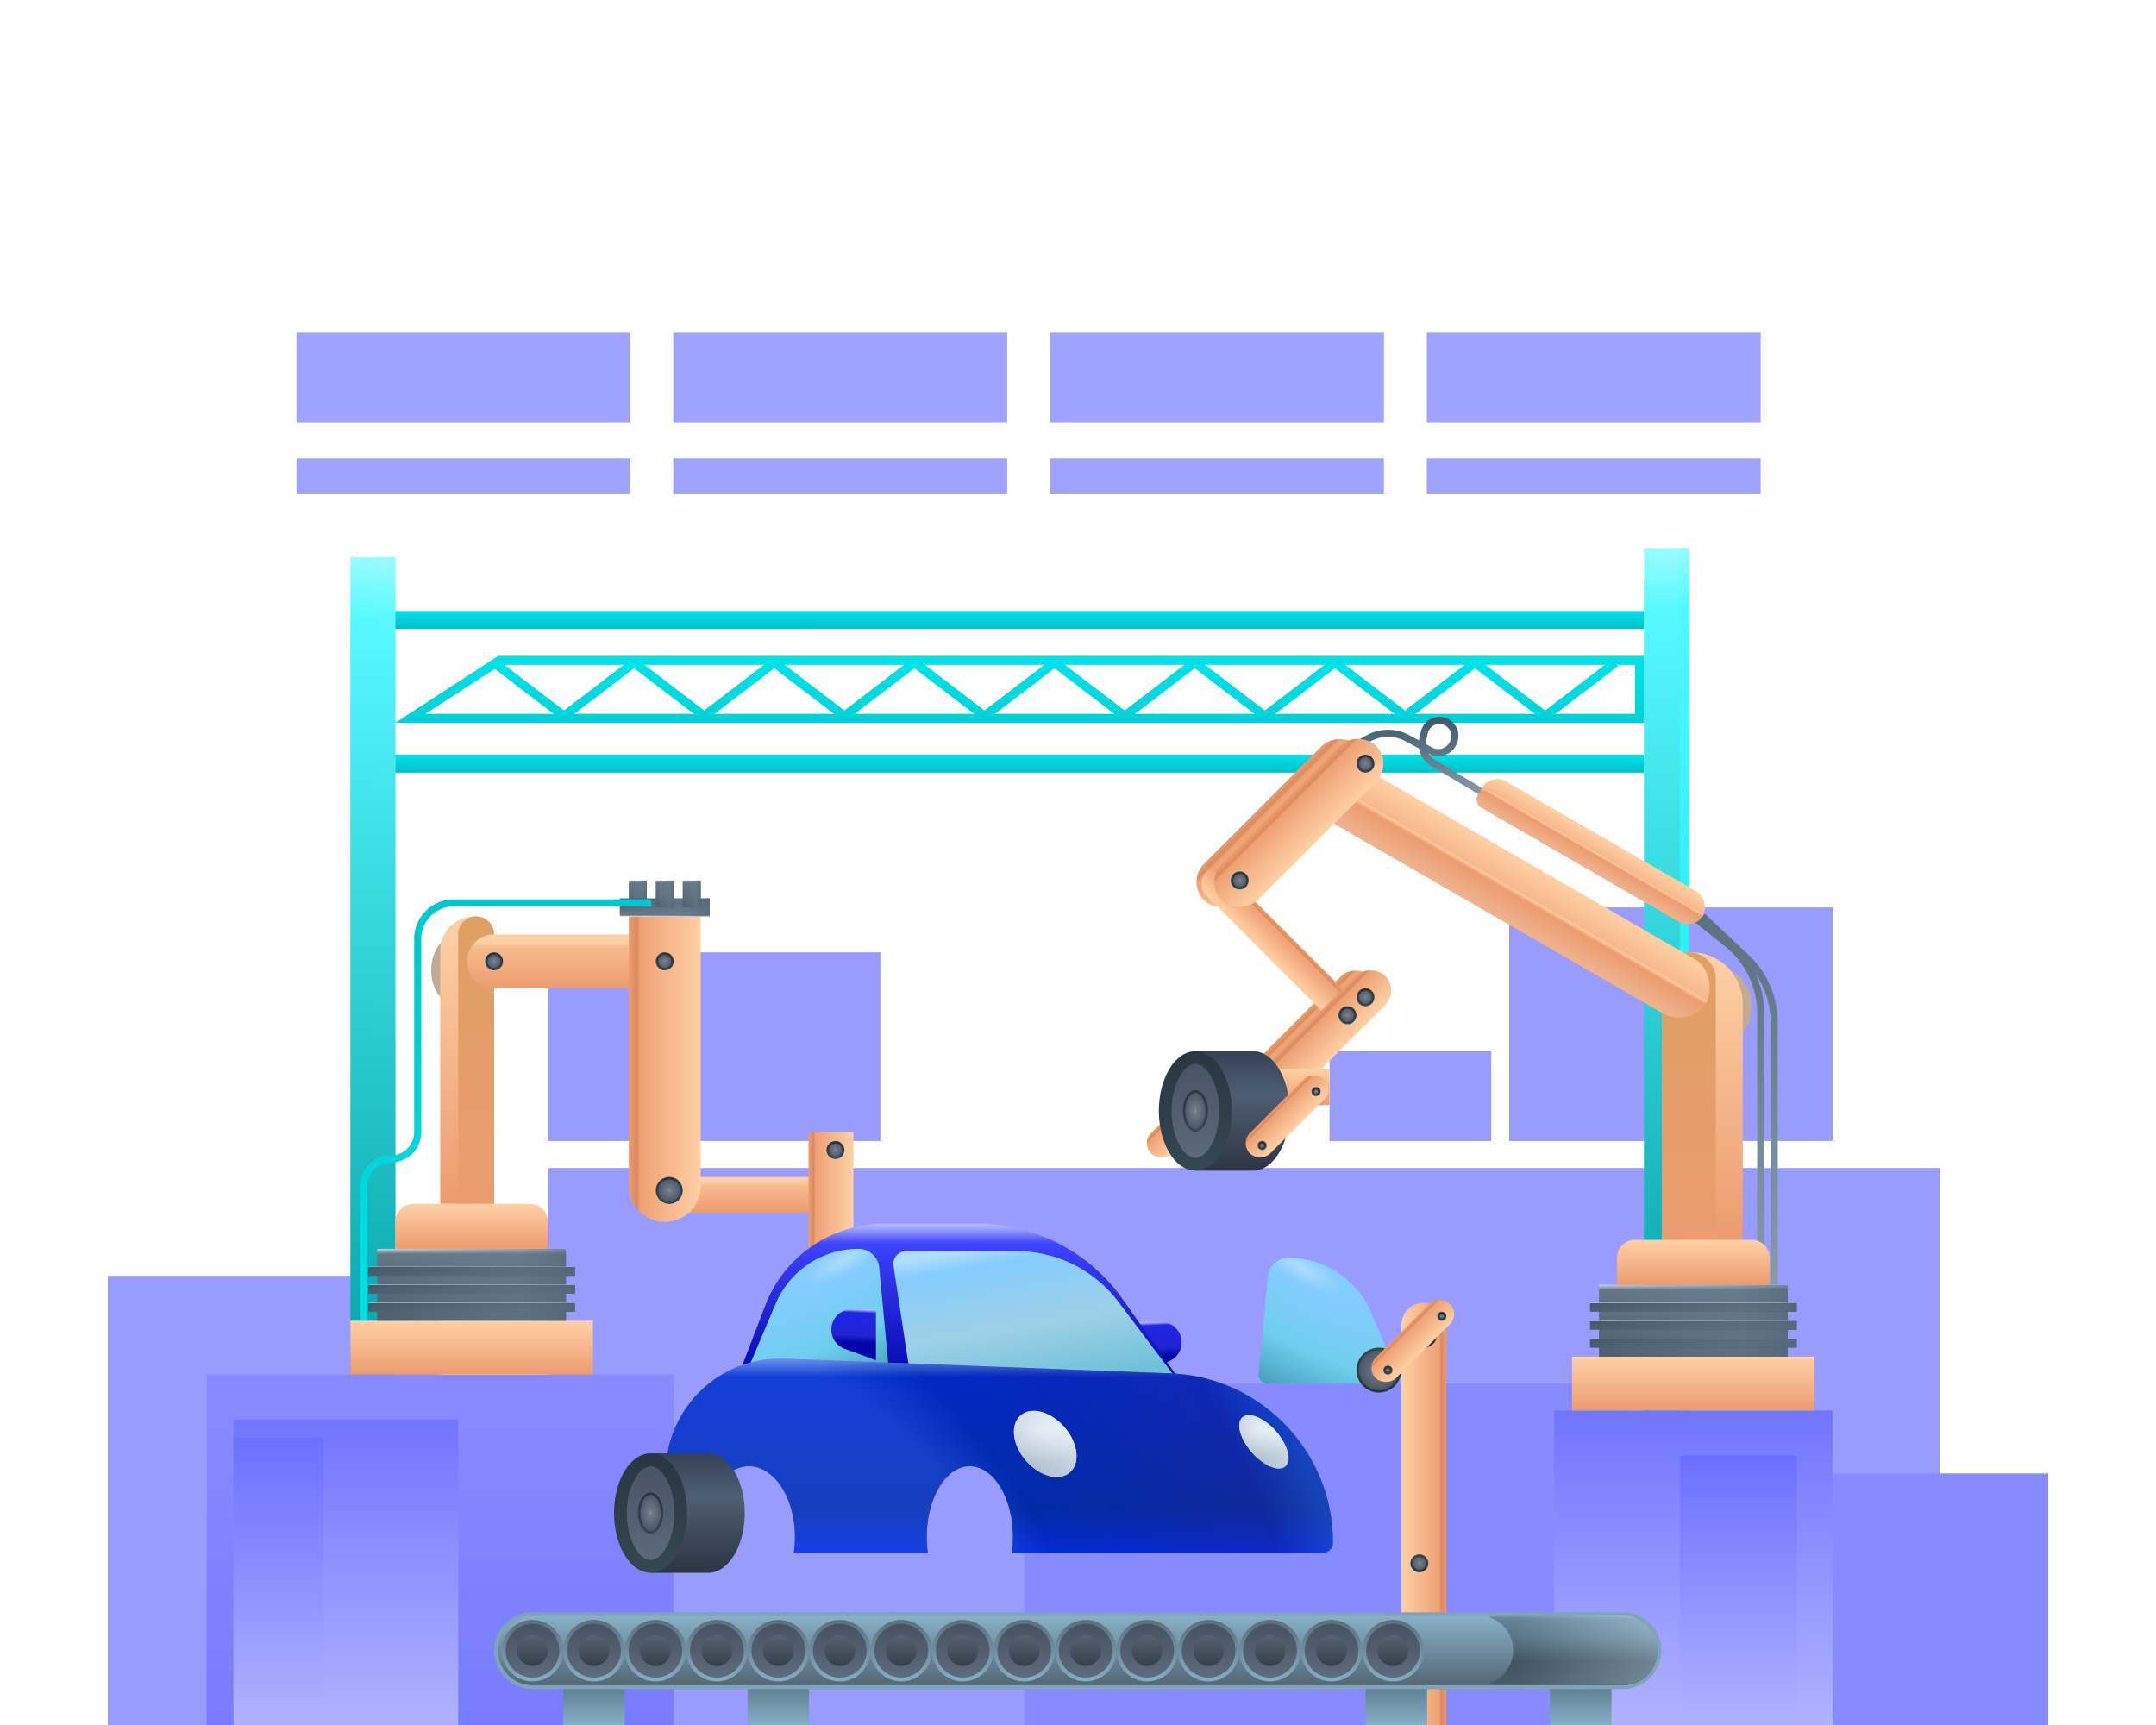 <svg width="240" height="192" fill="none" xmlns="http://www.w3.org/2000/svg"><path fill="#999BFF" d="M61 130h155v62H61z"/><path fill="#888BFF" d="M180 164h48v28h-48z"/><path fill="#999BFF" d="M61 106h37v21H61zm107-5h36v26h-36zm-20 16h18v10h-18zM12 142h37v50H12z"/><path fill="url(#a)" d="M39 62h5v97h-5z"/><path fill="url(#b)" d="M42 62.195h2V159h-2z"/><path fill="url(#c)" d="M183 61h5v97h-5z"/><path fill="url(#d)" d="M187 61h1v97h-1z"/><path fill="url(#e)" d="M44 68h139v2H44z"/><path d="M179.801 73.745L172 79.71l-7.801-5.964-7.801 5.964-7.801-5.964-7.801 5.964-7.801-5.964-7.801 5.964-7.801-5.964-7.801 5.964-7.801-5.964-7.801 5.964-7.801-5.964-7.801 5.964-7.802-5.964-7.8 5.964-7.802-5.964" stroke="url(#f)" stroke-linejoin="round"/><path d="M182.5 73.5H55.604l-9.919 6.454H182.5V73.5z" stroke="url(#g)"/><path fill="url(#h)" d="M44 84h139v2H44z"/><path fill="#888BFF" d="M114 154h67v38h-67z"/><path fill="url(#i)" d="M23 153h52v39H23z"/><path fill="url(#j)" d="M173 157h31v35h-31z"/><path d="M156 192v-44.5a2.5 2.5 0 115 0V192h-5z" fill="url(#k)"/><circle cx="158.5" cy="148.5" r="1.358" transform="rotate(-180 158.5 148.5)" fill="url(#l)" stroke="url(#m)" stroke-width=".284"/><path d="M152.656 146.109a10.02 10.02 0 00-9.225-6.109 2.313 2.313 0 00-2.302 2.094l-1.025 10.812a1 1 0 00.995 1.094h13.391a1 1 0 00.921-1.39l-2.755-6.501z" fill="url(#n)"/><circle cx="158" cy="174" r=".858" transform="rotate(-180 158 174)" fill="url(#o)" stroke="url(#p)" stroke-width=".284"/><path d="M151.142 152.5a2.358 2.358 0 114.717 0 2.358 2.358 0 01-4.717 0z" fill="url(#q)" stroke="url(#r)" stroke-width=".284"/><rect x="162.516" y="146.261" width="11.672" height="3.199" rx="1.6" transform="rotate(135 162.516 146.261)" fill="url(#s)"/><circle cx="160.5" cy="146.499" r=".358" fill="url(#t)" stroke="url(#u)" stroke-width=".284"/><circle cx="154.5" cy="152.499" r=".358" fill="url(#v)" stroke="url(#w)" stroke-width=".284"/><path fill="url(#x)" d="M26 158h25v34H26z"/><path fill="url(#y)" d="M26 160h10v32H26z"/><path fill="url(#z)" d="M187 162h13v30h-13z"/><path fill="url(#A)" d="M62.697 187.517h6.842V192h-6.842z"/><path fill="url(#B)" d="M83.223 187.517h6.842V192h-6.842z"/><path fill="url(#C)" d="M152.021 187.517h6.842V192h-6.842z"/><path fill="url(#D)" d="M172.547 187.517h6.842V192h-6.842z"/><path d="M55.214 183.724a4.063 4.063 0 014.062-4.063h121.448a4.063 4.063 0 010 8.125H59.276a4.063 4.063 0 01-4.062-4.062z" fill="url(#E)" stroke="url(#F)" stroke-width=".428"/><path d="M165.705 187.357c.347.104.715.159 1.096.159h13.866a3.836 3.836 0 100-7.673h-13.866c-.381 0-.749.055-1.096.159a3.837 3.837 0 010 7.355z" fill="url(#G)"/><path d="M165.705 187.357c.347.104.715.159 1.096.159h13.866a3.836 3.836 0 100-7.673h-13.866c-.381 0-.749.055-1.096.159a3.837 3.837 0 010 7.355z" fill="url(#H)" fill-opacity=".4"/><circle cx="59.276" cy="183.724" r="3.207" fill="url(#I)" stroke="url(#J)" stroke-width=".428"/><circle cx="59.277" cy="183.723" r="1.711" fill="url(#K)"/><circle cx="66.118" cy="183.724" r="3.207" fill="url(#L)" stroke="url(#M)" stroke-width=".428"/><circle cx="66.119" cy="183.723" r="1.711" fill="url(#N)"/><circle cx="72.96" cy="183.724" r="3.207" fill="url(#O)" stroke="url(#P)" stroke-width=".428"/><circle cx="72.961" cy="183.724" r="1.711" fill="url(#Q)"/><circle cx="79.803" cy="183.724" r="3.207" fill="url(#R)" stroke="url(#S)" stroke-width=".428"/><circle cx="79.803" cy="183.724" r="1.711" fill="url(#T)"/><circle cx="86.645" cy="183.724" r="3.207" fill="url(#U)" stroke="url(#V)" stroke-width=".428"/><circle cx="86.645" cy="183.724" r="1.711" fill="url(#W)"/><circle cx="93.487" cy="183.724" r="3.207" fill="url(#X)" stroke="url(#Y)" stroke-width=".428"/><circle cx="93.487" cy="183.724" r="1.711" fill="url(#Z)"/><circle cx="100.329" cy="183.724" r="3.207" fill="url(#aa)" stroke="url(#ab)" stroke-width=".428"/><circle cx="100.329" cy="183.724" r="1.711" fill="url(#ac)"/><circle cx="107.171" cy="183.724" r="3.207" fill="url(#ad)" stroke="url(#ae)" stroke-width=".428"/><circle cx="107.171" cy="183.723" r="1.711" fill="url(#af)"/><circle cx="114.013" cy="183.724" r="3.207" fill="url(#ag)" stroke="url(#ah)" stroke-width=".428"/><circle cx="114.014" cy="183.724" r="1.711" fill="url(#ai)"/><circle cx="120.855" cy="183.724" r="3.207" fill="url(#aj)" stroke="url(#ak)" stroke-width=".428"/><circle cx="120.856" cy="183.724" r="1.711" fill="url(#al)"/><circle cx="127.697" cy="183.724" r="3.207" fill="url(#am)" stroke="url(#an)" stroke-width=".428"/><circle cx="127.698" cy="183.724" r="1.711" fill="url(#ao)"/><circle cx="134.539" cy="183.724" r="3.207" fill="url(#ap)" stroke="url(#aq)" stroke-width=".428"/><circle cx="134.54" cy="183.724" r="1.711" fill="url(#ar)"/><circle cx="141.382" cy="183.724" r="3.207" fill="url(#as)" stroke="url(#at)" stroke-width=".428"/><circle cx="141.382" cy="183.724" r="1.711" fill="url(#au)"/><circle cx="148.223" cy="183.724" r="3.207" fill="url(#av)" stroke="url(#aw)" stroke-width=".428"/><circle cx="148.224" cy="183.723" r="1.711" fill="url(#ax)"/><circle cx="155.066" cy="183.724" r="3.207" fill="url(#ay)" stroke="url(#az)" stroke-width=".428"/><circle cx="155.066" cy="183.723" r="1.711" fill="url(#aA)"/><ellipse cx="192" cy="112" rx="3" ry="4" fill="#C2AB96"/><path d="M185 109.273a3.273 3.273 0 013.273-3.273 5.727 5.727 0 015.727 5.727V138h-9v-28.727z" fill="url(#aB)"/><path d="M185 109a3 3 0 116 0v29h-6v-29z" fill="url(#aC)"/><ellipse cx="3" cy="4" rx="3" ry="4" transform="matrix(-1 0 0 1 54 104)" fill="#C2AB96"/><path d="M55 104.182A2.182 2.182 0 0052.818 102 3.818 3.818 0 0049 105.818V134h6v-29.818z" fill="url(#aD)"/><path d="M55 104a2 2 0 10-4 0v30h4v-30z" fill="url(#aE)"/><path d="M52 107a3 3 0 013-3h17v6H55a3 3 0 01-3-3z" fill="url(#aF)"/><path d="M71 133a2 2 0 012-2h18v4H73a2 2 0 01-2-2z" fill="url(#aG)"/><path d="M78 102v30a4 4 0 01-8 0v-30h8z" fill="url(#aH)"/><path d="M95 126v13.5a2.5 2.5 0 11-5 0V126h5z" fill="url(#aI)"/><circle cx="74.5" cy="132.5" r="1.358" fill="url(#aJ)" stroke="url(#aK)" stroke-width=".284"/><circle cx="93" cy="128" r=".858" fill="url(#aL)" stroke="url(#aM)" stroke-width=".284"/><circle cx="74" cy="107" r=".858" fill="url(#aN)" stroke="url(#aO)" stroke-width=".284"/><circle cx="55" cy="107" r=".858" fill="url(#aP)" stroke="url(#aQ)" stroke-width=".284"/><path fill="url(#aR)" d="M70 98h2v3h-2z"/><path fill="url(#aS)" fill-opacity=".8" d="M70 98h2v3h-2z"/><path transform="matrix(1 0 0 -1 69 102)" fill="url(#aT)" d="M0 0h10v2H0z"/><path transform="matrix(1 0 0 -1 69 102)" fill="url(#aU)" fill-opacity=".8" d="M0 0h10v2H0z"/><path fill="url(#aV)" d="M73 98h2v3h-2z"/><path fill="url(#aW)" fill-opacity=".8" d="M73 98h2v3h-2z"/><path fill="url(#aX)" d="M76 98h2v3h-2z"/><path fill="url(#aY)" fill-opacity=".8" d="M76 98h2v3h-2z"/><path d="M196 145.5v-32.694a9.998 9.998 0 00-3.753-7.808L188.5 102" stroke="url(#aZ)" stroke-width=".792"/><rect x="147.5" y="83" width="51" height="7" rx="3.5" transform="rotate(30 147.5 83)" fill="url(#ba)"/><path d="M165.5 88.5l-6.021-3.613a2.393 2.393 0 01-1.105-2.57l.174-.785a1.725 1.725 0 113.272 1.054l-.037.086a1.818 1.818 0 01-2.534.885l-2.595-1.397a4.514 4.514 0 00-4.302.012L149 84" stroke="url(#bb)" stroke-width=".792"/><rect x="165.949" y="86" width="28.398" height="3.898" rx="1.949" transform="rotate(30 165.949 86)" fill="url(#bc)"/><path d="M144.921 87.467a1.842 1.842 0 012.516-.674l42.62 24.607a3.683 3.683 0 01-5.032 1.348l-39.43-22.765a1.841 1.841 0 01-.674-2.516z" fill="url(#bd)"/><path d="M164.513 88.488c.283-.49.91-.659 1.401-.376l23.732 13.702a2.052 2.052 0 01-2.802.751l-21.956-12.676a1.024 1.024 0 01-.375-1.401z" fill="url(#be)"/><rect x="153.262" y="85.092" width="24.284" height="5.785" rx="2.893" transform="rotate(135 153.262 85.092)" fill="url(#bf)"/><rect x="154.262" y="110.321" width="19.715" height="4.697" rx="2.349" transform="rotate(135 154.262 110.321)" fill="url(#bg)"/><rect x="150.172" y="115.558" width="24.284" height="3.374" rx="1.687" transform="rotate(-135 150.172 115.558)" fill="url(#bh)"/><rect x="137.516" y="121.262" width="11.672" height="3.199" rx="1.6" transform="rotate(135 137.516 121.262)" fill="url(#bi)"/><rect x="155.178" y="85.008" width="24.284" height="5.667" rx="2.834" transform="rotate(135 155.178 85.008)" fill="url(#bj)"/><rect x="155.816" y="110.253" width="19.715" height="4.601" rx="2.3" transform="rotate(135 155.816 110.253)" fill="url(#bk)"/><path fill="url(#bl)" d="M135 119h13v4h-13z"/><path d="M131.535 149.413a2.27 2.27 0 00-2.271-2.27h-2.691v5.671l3.471-1.268a2.27 2.27 0 001.491-2.133z" fill="url(#bm)"/><path d="M85.19 145.299a14.178 14.178 0 0113.235-9.095h10.332a19.85 19.85 0 0116.23 8.421l8.093 11.493c.661.94-.011 2.235-1.16 2.235H82.239c-.995 0-1.68-.998-1.324-1.927l4.274-11.127z" fill="url(#bn)"/><path d="M86.344 145.109A10.02 10.02 0 0195.57 139c1.192 0 2.189.907 2.302 2.094l1.025 10.812a1 1 0 01-.995 1.094H84.51a1 1 0 01-.92-1.39l2.754-6.501z" fill="url(#bo)"/><path d="M99.465 140.89a1.417 1.417 0 011.401-1.63h12.309c4.446 0 8.634 2.085 11.314 5.633l8.449 11.187c.705.934.039 2.273-1.131 2.273h-28.471a1.419 1.419 0 01-1.402-1.205l-2.47-16.258z" fill="url(#bp)"/><path fill-rule="evenodd" clip-rule="evenodd" d="M74.115 163.972c0-7.238 6.014-13.027 13.247-12.751l42.899 1.638c10.118.387 18.122 8.702 18.122 18.827 0 .651-.527 1.178-1.178 1.178h-34.573c.08-.572.123-1.168.123-1.78 0-4.354-2.147-7.884-4.796-7.884-2.648 0-4.795 3.53-4.795 7.884 0 .612.043 1.208.123 1.78H88.36c.086-.572.131-1.168.131-1.78 0-4.354-2.294-7.884-5.124-7.884-2.83 0-5.125 3.53-5.125 7.884 0 .612.045 1.208.131 1.78h-2.84a1.418 1.418 0 01-1.418-1.418v-7.474z" fill="url(#bq)"/><path fill-rule="evenodd" clip-rule="evenodd" d="M74.115 163.972c0-7.238 6.014-13.027 13.247-12.751l42.899 1.638c10.118.387 18.122 8.702 18.122 18.827 0 .651-.527 1.178-1.178 1.178h-34.573c.08-.572.123-1.168.123-1.78 0-4.354-2.147-7.884-4.796-7.884-2.648 0-4.795 3.53-4.795 7.884 0 .612.043 1.208.123 1.78H88.36c.086-.572.131-1.168.131-1.78 0-4.354-2.294-7.884-5.124-7.884-2.83 0-5.125 3.53-5.125 7.884 0 .612.045 1.208.131 1.78h-2.84a1.418 1.418 0 01-1.418-1.418v-7.474z" fill="url(#br)" fill-opacity=".4"/><path fill-rule="evenodd" clip-rule="evenodd" d="M78.835 161.759h-6.323v13.303h6.404v-.002c2.21-.07 3.987-3.021 3.987-6.65 0-3.629-1.777-6.579-3.987-6.65v-.001h-.08z" fill="url(#bs)"/><path d="M75.778 168.409c0 1.728-.43 3.259-1.087 4.334-.665 1.087-1.489 1.609-2.272 1.609-.783 0-1.606-.522-2.271-1.609-.658-1.075-1.087-2.606-1.087-4.334 0-1.728.43-3.258 1.087-4.333.665-1.087 1.488-1.609 2.271-1.609.784 0 1.607.522 2.272 1.609.657 1.075 1.087 2.605 1.087 4.333z" fill="url(#bt)" stroke="url(#bu)" stroke-width="1.418"/><path d="M73.69 168.409c0 .615-.153 1.165-.393 1.557-.241.394-.555.608-.877.608-.321 0-.635-.214-.876-.608-.24-.392-.392-.942-.392-1.557s.152-1.165.392-1.557c.241-.394.555-.608.876-.608.322 0 .636.214.877.608.24.392.392.942.392 1.557z" fill="url(#bv)" stroke="url(#bw)" stroke-width=".284"/><ellipse cx="116.35" cy="160.717" rx="4.199" ry="2.848" transform="rotate(49.24 116.35 160.717)" fill="url(#bx)"/><ellipse cx="116.35" cy="160.717" rx="4.199" ry="2.848" transform="rotate(49.24 116.35 160.717)" fill="url(#by)" fill-opacity=".6"/><ellipse cx="140.691" cy="160.481" rx="3.629" ry="1.79" transform="rotate(48.733 140.691 160.481)" fill="url(#bz)"/><ellipse cx="140.691" cy="160.481" rx="3.629" ry="1.79" transform="rotate(48.733 140.691 160.481)" fill="url(#bA)" fill-opacity=".6"/><path d="M92.545 147.996a2.27 2.27 0 012.27-2.27h2.692v5.671l-3.47-1.268a2.27 2.27 0 01-1.492-2.133z" fill="url(#bB)"/><path fill-rule="evenodd" clip-rule="evenodd" d="M139.484 117h-6.324v13.303h6.405v-.001c2.209-.071 3.986-3.021 3.986-6.651 0-3.629-1.777-6.579-3.986-6.65V117h-.081z" fill="url(#bC)"/><path d="M136.426 123.651c0 1.728-.429 3.259-1.087 4.334-.665 1.087-1.488 1.609-2.271 1.609-.783 0-1.607-.522-2.272-1.609-.657-1.075-1.087-2.606-1.087-4.334 0-1.727.43-3.258 1.087-4.333.665-1.087 1.489-1.609 2.272-1.609.783 0 1.606.522 2.271 1.609.658 1.075 1.087 2.606 1.087 4.333z" fill="url(#bD)" stroke="url(#bE)" stroke-width="1.418"/><path d="M134.338 123.651c0 .615-.153 1.166-.393 1.557-.241.394-.555.608-.876.608-.322 0-.636-.214-.877-.608-.239-.391-.392-.942-.392-1.557s.153-1.165.392-1.557c.241-.394.555-.607.877-.607.321 0 .635.213.876.607.24.392.393.942.393 1.557z" fill="url(#bF)" stroke="url(#bG)" stroke-width=".284"/><path d="M197.5 143.5v-29.668a9.997 9.997 0 00-3.161-7.295L189.5 102" stroke="url(#bH)" stroke-width=".792"/><path d="M40.5 147v-15a3 3 0 013-3 3 3 0 003-3v-21.5a4 4 0 014-4h22" stroke="url(#bI)" stroke-width=".792"/><path fill="#9FA2FF" d="M33 37h37.175v10H33zm41.941 0h37.175v10H74.941zm41.942 0h37.175v10h-37.175zm41.941 0h37.175v10h-37.175zM33 51h37.175v4H33zm41.941 0h37.175v4H74.941zm41.942 0h37.175v4h-37.175zm41.941 0h37.175v4h-37.175z"/><path fill="url(#bJ)" d="M175 151h27v6h-27z"/><path fill="url(#bK)" d="M178 143h21v8h-21z"/><path fill="url(#bL)" fill-opacity=".8" d="M178 143h21v8h-21z"/><path fill="url(#bM)" d="M177 145h23v1h-23z"/><path fill="url(#bN)" fill-opacity=".8" d="M177 145h23v1h-23z"/><path fill="url(#bO)" d="M177 147h23v1h-23z"/><path fill="url(#bP)" fill-opacity=".8" d="M177 147h23v1h-23z"/><path fill="url(#bQ)" d="M177 149h23v1h-23z"/><path fill="url(#bR)" fill-opacity=".8" d="M177 149h23v1h-23z"/><path d="M180 140a2 2 0 012-2h13a2 2 0 012 2v3h-17v-3z" fill="url(#bS)"/><path fill="url(#bT)" d="M39 147h27v6H39z"/><path fill="url(#bU)" d="M42 139h21v8H42z"/><path fill="url(#bV)" fill-opacity=".8" d="M42 139h21v8H42z"/><path fill="url(#bW)" d="M41 141h23v1H41z"/><path fill="url(#bX)" fill-opacity=".8" d="M41 141h23v1H41z"/><path fill="url(#bY)" d="M41 143h23v1H41z"/><path fill="url(#bZ)" fill-opacity=".8" d="M41 143h23v1H41z"/><path fill="url(#ca)" d="M41 145h23v1H41z"/><path fill="url(#cb)" fill-opacity=".8" d="M41 145h23v1H41z"/><path d="M44 136a2 2 0 012-2h13a2 2 0 012 2v3H44v-3z" fill="url(#cc)"/><circle cx="152" cy="85" r=".858" fill="url(#cd)" stroke="url(#ce)" stroke-width=".284"/><circle cx="138" cy="98" r=".858" fill="url(#cf)" stroke="url(#cg)" stroke-width=".284"/><circle cx="150" cy="113" r=".858" fill="url(#ch)" stroke="url(#ci)" stroke-width=".284"/><circle cx="152" cy="111" r=".858" fill="url(#cj)" stroke="url(#ck)" stroke-width=".284"/><rect x="148.516" y="121.262" width="11.672" height="3.199" rx="1.6" transform="rotate(135 148.516 121.262)" fill="url(#cl)"/><circle cx="146.5" cy="121.5" r=".358" fill="url(#cm)" stroke="url(#cn)" stroke-width=".284"/><circle cx="140.5" cy="127.5" r=".358" fill="url(#co)" stroke="url(#cp)" stroke-width=".284"/><defs><linearGradient id="aI" x1="95" y1="134" x2="90" y2="134" gradientUnits="userSpaceOnUse"><stop stop-color="#FFD0A5"/><stop offset=".846" stop-color="#EEA174"/><stop offset=".885" stop-color="#DA8A5C"/><stop offset="1" stop-color="#EC9C6F"/></linearGradient><linearGradient id="a" x1="41.5" y1="62" x2="41.5" y2="159" gradientUnits="userSpaceOnUse"><stop stop-color="#99FCFF"/><stop offset=".073" stop-color="#55F9FF"/><stop offset="1" stop-color="#009EA4"/></linearGradient><linearGradient id="c" x1="185.5" y1="61" x2="185.5" y2="158" gradientUnits="userSpaceOnUse"><stop stop-color="#99FCFF"/><stop offset=".073" stop-color="#55F9FF"/><stop offset="1" stop-color="#009EA4"/></linearGradient><linearGradient id="d" x1="187.5" y1="61" x2="187.5" y2="158" gradientUnits="userSpaceOnUse"><stop stop-color="#93FBFF"/><stop offset=".073" stop-color="#4DF9FF"/><stop offset="1" stop-color="#00E2EA"/></linearGradient><linearGradient id="e" x1="113.5" y1="68" x2="113.5" y2="70" gradientUnits="userSpaceOnUse"><stop stop-color="#00E2EA"/><stop offset="1" stop-color="#00C1C8"/></linearGradient><linearGradient id="f" x1="117.393" y1="73.745" x2="117.393" y2="79.709" gradientUnits="userSpaceOnUse"><stop stop-color="#00E2EA"/><stop offset="1" stop-color="#00D3DB"/></linearGradient><linearGradient id="g" x1="115.791" y1="73" x2="115.791" y2="80.454" gradientUnits="userSpaceOnUse"><stop stop-color="#00E2EA"/><stop offset="1" stop-color="#00D0D7"/></linearGradient><linearGradient id="h" x1="113.5" y1="84" x2="113.5" y2="86" gradientUnits="userSpaceOnUse"><stop stop-color="#00E2EA"/><stop offset="1" stop-color="#00C1C8"/></linearGradient><linearGradient id="i" x1="49" y1="153" x2="49" y2="192" gradientUnits="userSpaceOnUse"><stop stop-color="#888BFF"/><stop offset="1" stop-color="#787BFF"/></linearGradient><linearGradient id="j" x1="188.5" y1="157" x2="188.5" y2="192" gradientUnits="userSpaceOnUse"><stop stop-color="#7174FF"/><stop offset="1" stop-color="#B0B2FF"/></linearGradient><linearGradient id="k" x1="156" y1="168.5" x2="161" y2="168.5" gradientUnits="userSpaceOnUse"><stop stop-color="#FFD0A5"/><stop offset=".846" stop-color="#EEA174"/><stop offset=".885" stop-color="#DA8A5C"/><stop offset="1" stop-color="#EC9C6F"/></linearGradient><linearGradient id="cn" x1="146.5" y1="121" x2="146.5" y2="122" gradientUnits="userSpaceOnUse"><stop stop-color="#293640"/><stop offset="1" stop-color="#354853"/></linearGradient><linearGradient id="m" x1="158.5" y1="147" x2="158.5" y2="150" gradientUnits="userSpaceOnUse"><stop stop-color="#293640"/><stop offset="1" stop-color="#354853"/></linearGradient><linearGradient id="cl" x1="154.352" y1="121.262" x2="154.352" y2="124.461" gradientUnits="userSpaceOnUse"><stop stop-color="#FFD0A5"/><stop offset=".846" stop-color="#EEA174"/><stop offset=".885" stop-color="#DA8A5C"/><stop offset="1" stop-color="#EC9C6F"/></linearGradient><linearGradient id="ck" x1="152" y1="110" x2="152" y2="112" gradientUnits="userSpaceOnUse"><stop stop-color="#293640"/><stop offset="1" stop-color="#354853"/></linearGradient><linearGradient id="p" x1="158" y1="173" x2="158" y2="175" gradientUnits="userSpaceOnUse"><stop stop-color="#293640"/><stop offset="1" stop-color="#354853"/></linearGradient><linearGradient id="ci" x1="150" y1="112" x2="150" y2="114" gradientUnits="userSpaceOnUse"><stop stop-color="#293640"/><stop offset="1" stop-color="#354853"/></linearGradient><linearGradient id="r" x1="153.5" y1="155" x2="153.5" y2="150" gradientUnits="userSpaceOnUse"><stop stop-color="#293640"/><stop offset="1" stop-color="#354853"/></linearGradient><linearGradient id="s" x1="168.352" y1="146.261" x2="168.352" y2="149.46" gradientUnits="userSpaceOnUse"><stop stop-color="#FFD0A5"/><stop offset=".846" stop-color="#EEA174"/><stop offset=".885" stop-color="#DA8A5C"/><stop offset="1" stop-color="#EC9C6F"/></linearGradient><linearGradient id="cg" x1="138" y1="97" x2="138" y2="99" gradientUnits="userSpaceOnUse"><stop stop-color="#293640"/><stop offset="1" stop-color="#354853"/></linearGradient><linearGradient id="u" x1="160.5" y1="145.999" x2="160.5" y2="146.999" gradientUnits="userSpaceOnUse"><stop stop-color="#293640"/><stop offset="1" stop-color="#354853"/></linearGradient><linearGradient id="ce" x1="152" y1="84" x2="152" y2="86" gradientUnits="userSpaceOnUse"><stop stop-color="#293640"/><stop offset="1" stop-color="#354853"/></linearGradient><linearGradient id="w" x1="154.5" y1="151.999" x2="154.5" y2="152.999" gradientUnits="userSpaceOnUse"><stop stop-color="#293640"/><stop offset="1" stop-color="#354853"/></linearGradient><linearGradient id="x" x1="38.5" y1="158" x2="38.5" y2="192" gradientUnits="userSpaceOnUse"><stop stop-color="#7174FF"/><stop offset="1" stop-color="#B0B2FF"/></linearGradient><linearGradient id="y" x1="31" y1="160" x2="31" y2="192" gradientUnits="userSpaceOnUse"><stop stop-color="#6B6FFF"/><stop offset="1" stop-color="#B0B2FF"/></linearGradient><linearGradient id="z" x1="193.5" y1="162" x2="193.5" y2="192" gradientUnits="userSpaceOnUse"><stop stop-color="#6B6FFF"/><stop offset="1" stop-color="#B0B2FF"/></linearGradient><linearGradient id="A" x1="66.118" y1="187.517" x2="66.118" y2="192" gradientUnits="userSpaceOnUse"><stop stop-color="#5D7C8E"/><stop offset="1" stop-color="#85AEC5"/></linearGradient><linearGradient id="B" x1="86.644" y1="187.517" x2="86.644" y2="192" gradientUnits="userSpaceOnUse"><stop stop-color="#5D7C8E"/><stop offset="1" stop-color="#85AEC5"/></linearGradient><linearGradient id="C" x1="155.443" y1="187.517" x2="155.443" y2="192" gradientUnits="userSpaceOnUse"><stop stop-color="#5D7C8E"/><stop offset="1" stop-color="#85AEC5"/></linearGradient><linearGradient id="D" x1="175.968" y1="187.517" x2="175.968" y2="192" gradientUnits="userSpaceOnUse"><stop stop-color="#5D7C8E"/><stop offset="1" stop-color="#85AEC5"/></linearGradient><linearGradient id="E" x1="120" y1="179.447" x2="120" y2="188" gradientUnits="userSpaceOnUse"><stop stop-color="#A5CBE0"/><stop offset=".018" stop-color="#89B3CB"/><stop offset="1" stop-color="#526370"/></linearGradient><linearGradient id="F" x1="185" y1="183.724" x2="55" y2="183.724" gradientUnits="userSpaceOnUse"><stop stop-color="#7FA4BA"/><stop offset="1" stop-color="#7FA4BA"/></linearGradient><linearGradient id="G" x1="171.734" y1="179.843" x2="171.734" y2="187.516" gradientUnits="userSpaceOnUse"><stop stop-color="#A5CBE0"/><stop offset=".052" stop-color="#89B3CB"/><stop offset=".318" stop-color="#7799AD"/><stop offset=".656" stop-color="#526370"/><stop offset="1" stop-color="#576E80"/></linearGradient><linearGradient id="H" x1="184.504" y1="183.68" x2="168.74" y2="183.68" gradientUnits="userSpaceOnUse"><stop stop-color="#A1B7C8"/><stop offset="1" stop-color="#2E3E49"/></linearGradient><linearGradient id="I" x1="59.276" y1="180.303" x2="59.276" y2="187.145" gradientUnits="userSpaceOnUse"><stop stop-color="#455060"/><stop offset="1" stop-color="#606D7E"/></linearGradient><linearGradient id="J" x1="59.276" y1="180.303" x2="59.276" y2="187.145" gradientUnits="userSpaceOnUse"><stop stop-color="#5A6E7C"/><stop offset="1" stop-color="#86AEC5"/></linearGradient><linearGradient id="K" x1="59.277" y1="182.013" x2="59.277" y2="185.434" gradientUnits="userSpaceOnUse"><stop stop-color="#566273"/><stop offset="1" stop-color="#373F4A"/></linearGradient><linearGradient id="L" x1="66.118" y1="180.303" x2="66.118" y2="187.145" gradientUnits="userSpaceOnUse"><stop stop-color="#455060"/><stop offset="1" stop-color="#606D7E"/></linearGradient><linearGradient id="M" x1="66.118" y1="180.303" x2="66.118" y2="187.145" gradientUnits="userSpaceOnUse"><stop stop-color="#5A6E7C"/><stop offset="1" stop-color="#86AEC5"/></linearGradient><linearGradient id="N" x1="66.119" y1="182.013" x2="66.119" y2="185.434" gradientUnits="userSpaceOnUse"><stop stop-color="#566273"/><stop offset="1" stop-color="#373F4A"/></linearGradient><linearGradient id="O" x1="72.96" y1="180.303" x2="72.96" y2="187.145" gradientUnits="userSpaceOnUse"><stop stop-color="#455060"/><stop offset="1" stop-color="#606D7E"/></linearGradient><linearGradient id="P" x1="72.96" y1="180.303" x2="72.96" y2="187.145" gradientUnits="userSpaceOnUse"><stop stop-color="#5A6E7C"/><stop offset="1" stop-color="#86AEC5"/></linearGradient><linearGradient id="Q" x1="72.961" y1="182.014" x2="72.961" y2="185.435" gradientUnits="userSpaceOnUse"><stop stop-color="#566273"/><stop offset="1" stop-color="#373F4A"/></linearGradient><linearGradient id="R" x1="79.803" y1="180.303" x2="79.803" y2="187.145" gradientUnits="userSpaceOnUse"><stop stop-color="#455060"/><stop offset="1" stop-color="#606D7E"/></linearGradient><linearGradient id="S" x1="79.803" y1="180.303" x2="79.803" y2="187.145" gradientUnits="userSpaceOnUse"><stop stop-color="#5A6E7C"/><stop offset="1" stop-color="#86AEC5"/></linearGradient><linearGradient id="T" x1="79.803" y1="182.014" x2="79.803" y2="185.435" gradientUnits="userSpaceOnUse"><stop stop-color="#566273"/><stop offset="1" stop-color="#373F4A"/></linearGradient><linearGradient id="U" x1="86.645" y1="180.303" x2="86.645" y2="187.145" gradientUnits="userSpaceOnUse"><stop stop-color="#455060"/><stop offset="1" stop-color="#606D7E"/></linearGradient><linearGradient id="V" x1="86.645" y1="180.303" x2="86.645" y2="187.145" gradientUnits="userSpaceOnUse"><stop stop-color="#5A6E7C"/><stop offset="1" stop-color="#86AEC5"/></linearGradient><linearGradient id="W" x1="86.645" y1="182.014" x2="86.645" y2="185.435" gradientUnits="userSpaceOnUse"><stop stop-color="#566273"/><stop offset="1" stop-color="#373F4A"/></linearGradient><linearGradient id="X" x1="93.487" y1="180.303" x2="93.487" y2="187.145" gradientUnits="userSpaceOnUse"><stop stop-color="#455060"/><stop offset="1" stop-color="#606D7E"/></linearGradient><linearGradient id="Y" x1="93.487" y1="180.303" x2="93.487" y2="187.145" gradientUnits="userSpaceOnUse"><stop stop-color="#5A6E7C"/><stop offset="1" stop-color="#86AEC5"/></linearGradient><linearGradient id="Z" x1="93.487" y1="182.014" x2="93.487" y2="185.435" gradientUnits="userSpaceOnUse"><stop stop-color="#566273"/><stop offset="1" stop-color="#373F4A"/></linearGradient><linearGradient id="aa" x1="100.329" y1="180.303" x2="100.329" y2="187.145" gradientUnits="userSpaceOnUse"><stop stop-color="#455060"/><stop offset="1" stop-color="#606D7E"/></linearGradient><linearGradient id="ab" x1="100.329" y1="180.303" x2="100.329" y2="187.145" gradientUnits="userSpaceOnUse"><stop stop-color="#5A6E7C"/><stop offset="1" stop-color="#86AEC5"/></linearGradient><linearGradient id="ac" x1="100.329" y1="182.014" x2="100.329" y2="185.435" gradientUnits="userSpaceOnUse"><stop stop-color="#566273"/><stop offset="1" stop-color="#373F4A"/></linearGradient><linearGradient id="ad" x1="107.171" y1="180.303" x2="107.171" y2="187.145" gradientUnits="userSpaceOnUse"><stop stop-color="#455060"/><stop offset="1" stop-color="#606D7E"/></linearGradient><linearGradient id="ae" x1="107.171" y1="180.303" x2="107.171" y2="187.145" gradientUnits="userSpaceOnUse"><stop stop-color="#5A6E7C"/><stop offset="1" stop-color="#86AEC5"/></linearGradient><linearGradient id="af" x1="107.171" y1="182.013" x2="107.171" y2="185.434" gradientUnits="userSpaceOnUse"><stop stop-color="#566273"/><stop offset="1" stop-color="#373F4A"/></linearGradient><linearGradient id="ag" x1="114.013" y1="180.303" x2="114.013" y2="187.145" gradientUnits="userSpaceOnUse"><stop stop-color="#455060"/><stop offset="1" stop-color="#606D7E"/></linearGradient><linearGradient id="ah" x1="114.013" y1="180.303" x2="114.013" y2="187.145" gradientUnits="userSpaceOnUse"><stop stop-color="#5A6E7C"/><stop offset="1" stop-color="#86AEC5"/></linearGradient><linearGradient id="ai" x1="114.014" y1="182.014" x2="114.014" y2="185.435" gradientUnits="userSpaceOnUse"><stop stop-color="#566273"/><stop offset="1" stop-color="#373F4A"/></linearGradient><linearGradient id="aj" x1="120.855" y1="180.303" x2="120.855" y2="187.145" gradientUnits="userSpaceOnUse"><stop stop-color="#455060"/><stop offset="1" stop-color="#606D7E"/></linearGradient><linearGradient id="ak" x1="120.855" y1="180.303" x2="120.855" y2="187.145" gradientUnits="userSpaceOnUse"><stop stop-color="#5A6E7C"/><stop offset="1" stop-color="#86AEC5"/></linearGradient><linearGradient id="al" x1="120.856" y1="182.014" x2="120.856" y2="185.435" gradientUnits="userSpaceOnUse"><stop stop-color="#566273"/><stop offset="1" stop-color="#373F4A"/></linearGradient><linearGradient id="am" x1="127.697" y1="180.303" x2="127.697" y2="187.145" gradientUnits="userSpaceOnUse"><stop stop-color="#455060"/><stop offset="1" stop-color="#606D7E"/></linearGradient><linearGradient id="an" x1="127.697" y1="180.303" x2="127.697" y2="187.145" gradientUnits="userSpaceOnUse"><stop stop-color="#5A6E7C"/><stop offset="1" stop-color="#86AEC5"/></linearGradient><linearGradient id="ao" x1="127.698" y1="182.014" x2="127.698" y2="185.435" gradientUnits="userSpaceOnUse"><stop stop-color="#566273"/><stop offset="1" stop-color="#373F4A"/></linearGradient><linearGradient id="ap" x1="134.539" y1="180.303" x2="134.539" y2="187.145" gradientUnits="userSpaceOnUse"><stop stop-color="#455060"/><stop offset="1" stop-color="#606D7E"/></linearGradient><linearGradient id="aq" x1="134.539" y1="180.303" x2="134.539" y2="187.145" gradientUnits="userSpaceOnUse"><stop stop-color="#5A6E7C"/><stop offset="1" stop-color="#86AEC5"/></linearGradient><linearGradient id="ar" x1="134.54" y1="182.014" x2="134.54" y2="185.435" gradientUnits="userSpaceOnUse"><stop stop-color="#566273"/><stop offset="1" stop-color="#373F4A"/></linearGradient><linearGradient id="as" x1="141.382" y1="180.303" x2="141.382" y2="187.145" gradientUnits="userSpaceOnUse"><stop stop-color="#455060"/><stop offset="1" stop-color="#606D7E"/></linearGradient><linearGradient id="at" x1="141.382" y1="180.303" x2="141.382" y2="187.145" gradientUnits="userSpaceOnUse"><stop stop-color="#5A6E7C"/><stop offset="1" stop-color="#86AEC5"/></linearGradient><linearGradient id="au" x1="141.382" y1="182.014" x2="141.382" y2="185.435" gradientUnits="userSpaceOnUse"><stop stop-color="#566273"/><stop offset="1" stop-color="#373F4A"/></linearGradient><linearGradient id="av" x1="148.223" y1="180.303" x2="148.223" y2="187.145" gradientUnits="userSpaceOnUse"><stop stop-color="#455060"/><stop offset="1" stop-color="#606D7E"/></linearGradient><linearGradient id="aw" x1="148.223" y1="180.303" x2="148.223" y2="187.145" gradientUnits="userSpaceOnUse"><stop stop-color="#5A6E7C"/><stop offset="1" stop-color="#86AEC5"/></linearGradient><linearGradient id="ax" x1="148.224" y1="182.013" x2="148.224" y2="185.434" gradientUnits="userSpaceOnUse"><stop stop-color="#566273"/><stop offset="1" stop-color="#373F4A"/></linearGradient><linearGradient id="ay" x1="155.066" y1="180.303" x2="155.066" y2="187.145" gradientUnits="userSpaceOnUse"><stop stop-color="#455060"/><stop offset="1" stop-color="#606D7E"/></linearGradient><linearGradient id="az" x1="155.066" y1="180.303" x2="155.066" y2="187.145" gradientUnits="userSpaceOnUse"><stop stop-color="#5A6E7C"/><stop offset="1" stop-color="#86AEC5"/></linearGradient><linearGradient id="aA" x1="155.066" y1="182.013" x2="155.066" y2="185.434" gradientUnits="userSpaceOnUse"><stop stop-color="#566273"/><stop offset="1" stop-color="#373F4A"/></linearGradient><linearGradient id="aB" x1="189.5" y1="106" x2="189.5" y2="138" gradientUnits="userSpaceOnUse"><stop stop-color="#FFD0A5"/><stop offset="1" stop-color="#EC9C6F"/></linearGradient><linearGradient id="aC" x1="188" y1="106" x2="188" y2="138" gradientUnits="userSpaceOnUse"><stop stop-color="#DE9F64"/><stop offset="1" stop-color="#EC9C6F"/></linearGradient><linearGradient id="aD" x1="52" y1="102" x2="52" y2="134" gradientUnits="userSpaceOnUse"><stop stop-color="#FFD0A5"/><stop offset="1" stop-color="#EC9C6F"/></linearGradient><linearGradient id="aE" x1="53" y1="102" x2="53" y2="134" gradientUnits="userSpaceOnUse"><stop stop-color="#DE9F64"/><stop offset="1" stop-color="#EC9C6F"/></linearGradient><linearGradient id="aF" x1="62" y1="104" x2="62" y2="110" gradientUnits="userSpaceOnUse"><stop offset=".156" stop-color="#FFD0A5"/><stop offset=".229" stop-color="#F7BB8F"/><stop offset="1" stop-color="#EC9C6F"/></linearGradient><linearGradient id="aG" x1="81" y1="131" x2="81" y2="135" gradientUnits="userSpaceOnUse"><stop offset=".156" stop-color="#FFD0A5"/><stop offset=".229" stop-color="#F7BB8F"/><stop offset="1" stop-color="#EC9C6F"/></linearGradient><linearGradient id="aH" x1="78" y1="119" x2="70" y2="119" gradientUnits="userSpaceOnUse"><stop stop-color="#FFD0A5"/><stop offset=".846" stop-color="#EEA174"/><stop offset=".885" stop-color="#DA8A5C"/><stop offset="1" stop-color="#EC9C6F"/></linearGradient><linearGradient id="b" x1="43" y1="62.195" x2="43" y2="159" gradientUnits="userSpaceOnUse"><stop stop-color="#99FCFF"/><stop offset=".073" stop-color="#55F9FF"/><stop offset="1" stop-color="#009EA4"/></linearGradient><linearGradient id="cc" x1="52.5" y1="134" x2="52.5" y2="139" gradientUnits="userSpaceOnUse"><stop stop-color="#FFD0A5"/><stop offset="1" stop-color="#EC9C6F"/></linearGradient><linearGradient id="aK" x1="74.5" y1="131" x2="74.5" y2="134" gradientUnits="userSpaceOnUse"><stop stop-color="#293640"/><stop offset="1" stop-color="#354853"/></linearGradient><linearGradient id="cb" x1="41" y1="145" x2="64" y2="145" gradientUnits="userSpaceOnUse"><stop stop-color="#7F93A4" stop-opacity=".4"/><stop offset=".745" stop-color="#718495" stop-opacity=".847"/><stop offset="1" stop-color="#5C7183"/></linearGradient><linearGradient id="aM" x1="93" y1="127" x2="93" y2="129" gradientUnits="userSpaceOnUse"><stop stop-color="#293640"/><stop offset="1" stop-color="#354853"/></linearGradient><linearGradient id="ca" x1="52.5" y1="145" x2="52.5" y2="146" gradientUnits="userSpaceOnUse"><stop stop-color="#E6F2FE"/><stop offset=".073" stop-color="#2D3D4B"/><stop offset="1" stop-color="#334657"/></linearGradient><linearGradient id="aO" x1="74" y1="106" x2="74" y2="108" gradientUnits="userSpaceOnUse"><stop stop-color="#293640"/><stop offset="1" stop-color="#354853"/></linearGradient><linearGradient id="bZ" x1="41" y1="143" x2="64" y2="143" gradientUnits="userSpaceOnUse"><stop stop-color="#7F93A4" stop-opacity=".4"/><stop offset=".745" stop-color="#718495" stop-opacity=".847"/><stop offset="1" stop-color="#5C7183"/></linearGradient><linearGradient id="aQ" x1="55" y1="106" x2="55" y2="108" gradientUnits="userSpaceOnUse"><stop stop-color="#293640"/><stop offset="1" stop-color="#354853"/></linearGradient><linearGradient id="aR" x1="71" y1="98" x2="71" y2="101" gradientUnits="userSpaceOnUse"><stop stop-color="#E6F2FE"/><stop offset=".073" stop-color="#586775"/><stop offset="1" stop-color="#334657"/></linearGradient><linearGradient id="aS" x1="70" y1="98" x2="72" y2="98" gradientUnits="userSpaceOnUse"><stop stop-color="#7F93A4" stop-opacity=".4"/><stop offset=".745" stop-color="#718495" stop-opacity=".847"/><stop offset="1" stop-color="#5C7183"/></linearGradient><linearGradient id="aT" x1="5" y1="0" x2="5" y2="2" gradientUnits="userSpaceOnUse"><stop stop-color="#E6F2FE"/><stop offset=".073" stop-color="#586775"/><stop offset="1" stop-color="#334657"/></linearGradient><linearGradient id="aU" x1="0" y1="0" x2="10" y2="0" gradientUnits="userSpaceOnUse"><stop stop-color="#7F93A4" stop-opacity=".4"/><stop offset=".745" stop-color="#718495" stop-opacity=".847"/><stop offset="1" stop-color="#5C7183"/></linearGradient><linearGradient id="aV" x1="74" y1="98" x2="74" y2="101" gradientUnits="userSpaceOnUse"><stop stop-color="#E6F2FE"/><stop offset=".073" stop-color="#586775"/><stop offset="1" stop-color="#334657"/></linearGradient><linearGradient id="aW" x1="73" y1="98" x2="75" y2="98" gradientUnits="userSpaceOnUse"><stop stop-color="#7F93A4" stop-opacity=".4"/><stop offset=".745" stop-color="#718495" stop-opacity=".847"/><stop offset="1" stop-color="#5C7183"/></linearGradient><linearGradient id="aX" x1="77" y1="98" x2="77" y2="101" gradientUnits="userSpaceOnUse"><stop stop-color="#E6F2FE"/><stop offset=".073" stop-color="#586775"/><stop offset="1" stop-color="#334657"/></linearGradient><linearGradient id="aY" x1="76" y1="98" x2="78" y2="98" gradientUnits="userSpaceOnUse"><stop stop-color="#7F93A4" stop-opacity=".4"/><stop offset=".745" stop-color="#718495" stop-opacity=".847"/><stop offset="1" stop-color="#5C7183"/></linearGradient><linearGradient id="aZ" x1="192.5" y1="103" x2="192.5" y2="144.5" gradientUnits="userSpaceOnUse"><stop stop-color="#5C7280"/><stop offset="1" stop-color="#879BAC"/></linearGradient><linearGradient id="ba" x1="173" y1="83" x2="173" y2="90" gradientUnits="userSpaceOnUse"><stop stop-color="#FFD0A5"/><stop offset="1" stop-color="#EC9C6F"/></linearGradient><linearGradient id="bb" x1="157.25" y1="79.5" x2="157.25" y2="88.5" gradientUnits="userSpaceOnUse"><stop stop-color="#3B5566"/><stop offset="1" stop-color="#879BAC"/></linearGradient><linearGradient id="bc" x1="180.148" y1="86" x2="180.148" y2="89.898" gradientUnits="userSpaceOnUse"><stop stop-color="#FFD0A5"/><stop offset="1" stop-color="#EC9C6F"/></linearGradient><linearGradient id="bd" x1="167.95" y1="98.636" x2="166.108" y2="101.826" gradientUnits="userSpaceOnUse"><stop stop-color="#FFD0A5"/><stop offset=".141" stop-color="#EC9C6F"/><stop offset="1" stop-color="#EFB390"/></linearGradient><linearGradient id="be" x1="177.335" y1="94.707" x2="176.31" y2="96.483" gradientUnits="userSpaceOnUse"><stop stop-color="#FFD0A5"/><stop offset=".141" stop-color="#EC9C6F"/><stop offset="1" stop-color="#EFB390"/></linearGradient><linearGradient id="bf" x1="165.404" y1="85.092" x2="165.404" y2="90.877" gradientUnits="userSpaceOnUse"><stop stop-color="#FFD0A5"/><stop offset=".846" stop-color="#EEA174"/><stop offset=".885" stop-color="#DA8A5C"/><stop offset="1" stop-color="#EC9C6F"/></linearGradient><linearGradient id="bg" x1="164.119" y1="110.321" x2="164.119" y2="115.018" gradientUnits="userSpaceOnUse"><stop stop-color="#FFD0A5"/><stop offset=".846" stop-color="#EEA174"/><stop offset=".885" stop-color="#DA8A5C"/><stop offset="1" stop-color="#EC9C6F"/></linearGradient><linearGradient id="bh" x1="162.314" y1="115.558" x2="162.314" y2="118.932" gradientUnits="userSpaceOnUse"><stop stop-color="#FFD0A5"/><stop offset=".846" stop-color="#EEA174"/><stop offset=".885" stop-color="#DA8A5C"/><stop offset="1" stop-color="#EC9C6F"/></linearGradient><linearGradient id="bi" x1="143.352" y1="121.262" x2="143.352" y2="124.461" gradientUnits="userSpaceOnUse"><stop stop-color="#FFD0A5"/><stop offset=".846" stop-color="#EEA174"/><stop offset=".885" stop-color="#DA8A5C"/><stop offset="1" stop-color="#EC9C6F"/></linearGradient><linearGradient id="bj" x1="167.32" y1="85.008" x2="167.32" y2="90.675" gradientUnits="userSpaceOnUse"><stop stop-color="#FFD0A5"/><stop offset=".846" stop-color="#EEA174"/><stop offset=".885" stop-color="#DA8A5C"/><stop offset="1" stop-color="#EC9C6F"/></linearGradient><linearGradient id="bk" x1="165.674" y1="110.253" x2="165.674" y2="114.854" gradientUnits="userSpaceOnUse"><stop stop-color="#FFD0A5"/><stop offset=".846" stop-color="#EEA174"/><stop offset=".885" stop-color="#DA8A5C"/><stop offset="1" stop-color="#EC9C6F"/></linearGradient><linearGradient id="bl" x1="141.5" y1="119" x2="141.5" y2="123" gradientUnits="userSpaceOnUse"><stop stop-color="#FFD0A5"/><stop offset="1" stop-color="#EC9C6F"/></linearGradient><linearGradient id="bm" x1="128.847" y1="147.143" x2="128.995" y2="150.84" gradientUnits="userSpaceOnUse"><stop stop-color="#BDBFFF"/><stop offset=".099" stop-color="#2025E6"/><stop offset=".786" stop-color="#2024D2"/><stop offset="1" stop-color="#0206A8"/></linearGradient><linearGradient id="bn" x1="105.996" y1="136.204" x2="105.996" y2="158.353" gradientUnits="userSpaceOnUse"><stop stop-color="#BEBFFD"/><stop offset=".099" stop-color="#3E43FD"/><stop offset=".786" stop-color="#0206A8"/><stop offset="1" stop-color="#03068D"/></linearGradient><linearGradient id="bY" x1="52.5" y1="143" x2="52.5" y2="144" gradientUnits="userSpaceOnUse"><stop stop-color="#E6F2FE"/><stop offset=".073" stop-color="#2D3D4B"/><stop offset="1" stop-color="#334657"/></linearGradient><linearGradient id="bp" x1="112.005" y1="138.561" x2="114.63" y2="154.252" gradientUnits="userSpaceOnUse"><stop stop-color="#AEDDFF"/><stop offset=".115" stop-color="#85CCFF"/><stop offset=".582" stop-color="#9DD0E7"/><stop offset="1" stop-color="#71C1DB"/></linearGradient><linearGradient id="bq" x1="111.249" y1="150.716" x2="111.249" y2="172.865" gradientUnits="userSpaceOnUse"><stop stop-color="#B4B5FF"/><stop offset=".115" stop-color="#0005D5"/><stop offset=".786" stop-color="#0206A8"/><stop offset="1" stop-color="#0107EF"/></linearGradient><linearGradient id="bX" x1="41" y1="141" x2="64" y2="141" gradientUnits="userSpaceOnUse"><stop stop-color="#7F93A4" stop-opacity=".4"/><stop offset=".745" stop-color="#718495" stop-opacity=".847"/><stop offset="1" stop-color="#5C7183"/></linearGradient><linearGradient id="bs" x1="75.714" y1="161.759" x2="75.714" y2="175.062" gradientUnits="userSpaceOnUse"><stop stop-color="#354256"/><stop offset=".365" stop-color="#4F5E73"/><stop offset="1" stop-color="#2C3542"/></linearGradient><linearGradient id="bt" x1="72.419" y1="161.758" x2="72.419" y2="175.061" gradientUnits="userSpaceOnUse"><stop stop-color="#455060"/><stop offset="1" stop-color="#606D7E"/></linearGradient><linearGradient id="bu" x1="72.419" y1="161.758" x2="72.419" y2="175.061" gradientUnits="userSpaceOnUse"><stop stop-color="#293640"/><stop offset="1" stop-color="#354853"/></linearGradient><linearGradient id="bW" x1="52.5" y1="141" x2="52.5" y2="142" gradientUnits="userSpaceOnUse"><stop stop-color="#E6F2FE"/><stop offset=".073" stop-color="#2D3D4B"/><stop offset="1" stop-color="#334657"/></linearGradient><linearGradient id="bw" x1="72.42" y1="166.103" x2="72.42" y2="170.716" gradientUnits="userSpaceOnUse"><stop stop-color="#293640"/><stop offset="1" stop-color="#354853"/></linearGradient><linearGradient id="bx" x1="116.35" y1="157.87" x2="116.35" y2="163.565" gradientUnits="userSpaceOnUse"><stop stop-color="#ECF5FE"/><stop offset="1" stop-color="#A8B4BF"/></linearGradient><linearGradient id="bV" x1="42" y1="139" x2="63" y2="139" gradientUnits="userSpaceOnUse"><stop stop-color="#7F93A4" stop-opacity=".4"/><stop offset=".745" stop-color="#718495" stop-opacity=".847"/><stop offset="1" stop-color="#5C7183"/></linearGradient><linearGradient id="bz" x1="140.691" y1="158.691" x2="140.691" y2="162.27" gradientUnits="userSpaceOnUse"><stop stop-color="#ECF5FE"/><stop offset="1" stop-color="#A8B4BF"/></linearGradient><linearGradient id="bU" x1="52.5" y1="139" x2="52.5" y2="147" gradientUnits="userSpaceOnUse"><stop stop-color="#E6F2FE"/><stop offset=".073" stop-color="#586775"/><stop offset="1" stop-color="#334657"/></linearGradient><linearGradient id="bB" x1="95.233" y1="145.726" x2="95.085" y2="149.423" gradientUnits="userSpaceOnUse"><stop stop-color="#BDBFFF"/><stop offset=".099" stop-color="#2025E6"/><stop offset=".786" stop-color="#2024D2"/><stop offset="1" stop-color="#0206A8"/></linearGradient><linearGradient id="bC" x1="136.362" y1="117" x2="136.362" y2="130.303" gradientUnits="userSpaceOnUse"><stop stop-color="#354256"/><stop offset=".365" stop-color="#4F5E73"/><stop offset="1" stop-color="#2C3542"/></linearGradient><linearGradient id="bD" x1="133.068" y1="117" x2="133.068" y2="130.303" gradientUnits="userSpaceOnUse"><stop stop-color="#455060"/><stop offset="1" stop-color="#606D7E"/></linearGradient><linearGradient id="bE" x1="133.068" y1="117" x2="133.068" y2="130.303" gradientUnits="userSpaceOnUse"><stop stop-color="#293640"/><stop offset="1" stop-color="#354853"/></linearGradient><linearGradient id="bT" x1="52.5" y1="147" x2="52.5" y2="153" gradientUnits="userSpaceOnUse"><stop stop-color="#FFD0A5"/><stop offset="1" stop-color="#EC9C6F"/></linearGradient><linearGradient id="bG" x1="133.069" y1="121.345" x2="133.069" y2="125.958" gradientUnits="userSpaceOnUse"><stop stop-color="#293640"/><stop offset="1" stop-color="#354853"/></linearGradient><linearGradient id="bH" x1="193.5" y1="102" x2="193.5" y2="143.5" gradientUnits="userSpaceOnUse"><stop stop-color="#5C7280"/><stop offset="1" stop-color="#879BAC"/></linearGradient><linearGradient id="bI" x1="56.5" y1="100.5" x2="56.5" y2="147" gradientUnits="userSpaceOnUse"><stop stop-color="#02C7CE"/><stop offset="1" stop-color="#06DEE6"/></linearGradient><linearGradient id="bJ" x1="188.5" y1="151" x2="188.5" y2="157" gradientUnits="userSpaceOnUse"><stop stop-color="#FFD0A5"/><stop offset="1" stop-color="#EC9C6F"/></linearGradient><linearGradient id="bK" x1="188.5" y1="143" x2="188.5" y2="151" gradientUnits="userSpaceOnUse"><stop stop-color="#E6F2FE"/><stop offset=".073" stop-color="#586775"/><stop offset="1" stop-color="#334657"/></linearGradient><linearGradient id="bL" x1="178" y1="143" x2="199" y2="143" gradientUnits="userSpaceOnUse"><stop stop-color="#7F93A4" stop-opacity=".4"/><stop offset=".745" stop-color="#718495" stop-opacity=".847"/><stop offset="1" stop-color="#5C7183"/></linearGradient><linearGradient id="bM" x1="188.5" y1="145" x2="188.5" y2="146" gradientUnits="userSpaceOnUse"><stop stop-color="#E6F2FE"/><stop offset=".073" stop-color="#2D3D4B"/><stop offset="1" stop-color="#334657"/></linearGradient><linearGradient id="bN" x1="177" y1="145" x2="200" y2="145" gradientUnits="userSpaceOnUse"><stop stop-color="#7F93A4" stop-opacity=".4"/><stop offset=".745" stop-color="#718495" stop-opacity=".847"/><stop offset="1" stop-color="#5C7183"/></linearGradient><linearGradient id="bO" x1="188.5" y1="147" x2="188.5" y2="148" gradientUnits="userSpaceOnUse"><stop stop-color="#E6F2FE"/><stop offset=".073" stop-color="#2D3D4B"/><stop offset="1" stop-color="#334657"/></linearGradient><linearGradient id="bP" x1="177" y1="147" x2="200" y2="147" gradientUnits="userSpaceOnUse"><stop stop-color="#7F93A4" stop-opacity=".4"/><stop offset=".745" stop-color="#718495" stop-opacity=".847"/><stop offset="1" stop-color="#5C7183"/></linearGradient><linearGradient id="bQ" x1="188.5" y1="149" x2="188.5" y2="150" gradientUnits="userSpaceOnUse"><stop stop-color="#E6F2FE"/><stop offset=".073" stop-color="#2D3D4B"/><stop offset="1" stop-color="#334657"/></linearGradient><linearGradient id="bR" x1="177" y1="149" x2="200" y2="149" gradientUnits="userSpaceOnUse"><stop stop-color="#7F93A4" stop-opacity=".4"/><stop offset=".745" stop-color="#718495" stop-opacity=".847"/><stop offset="1" stop-color="#5C7183"/></linearGradient><linearGradient id="bS" x1="188.5" y1="138" x2="188.5" y2="143" gradientUnits="userSpaceOnUse"><stop stop-color="#FFD0A5"/><stop offset="1" stop-color="#EC9C6F"/></linearGradient><linearGradient id="cp" x1="140.5" y1="127" x2="140.5" y2="128" gradientUnits="userSpaceOnUse"><stop stop-color="#293640"/><stop offset="1" stop-color="#354853"/></linearGradient><radialGradient id="bF" cx="0" cy="0" r="1" gradientUnits="userSpaceOnUse" gradientTransform="matrix(0 2.307 -1.411 0 133.069 123.651)"><stop stop-color="#899BB6"/><stop offset=".109" stop-color="#727B87"/><stop offset="1" stop-color="#465162"/></radialGradient><radialGradient id="by" cx="0" cy="0" r="1" gradientUnits="userSpaceOnUse" gradientTransform="matrix(3.044 2.361 -5.115 6.593 114.723 160.3)"><stop stop-color="#F5FAFF" stop-opacity=".9"/><stop offset="1" stop-color="#BACAD9"/></radialGradient><radialGradient id="bv" cx="0" cy="0" r="1" gradientUnits="userSpaceOnUse" gradientTransform="matrix(0 2.307 -1.411 0 72.42 168.409)"><stop stop-color="#899BB6"/><stop offset=".109" stop-color="#727B87"/><stop offset="1" stop-color="#465162"/></radialGradient><radialGradient id="br" cx="0" cy="0" r="1" gradientUnits="userSpaceOnUse" gradientTransform="rotate(-22.72 516.39 -98.13) scale(73.487 86.16)"><stop stop-color="#3294DE"/><stop offset=".515" stop-color="#3294DE"/><stop offset=".594" stop-color="#005FA8"/><stop offset=".911" stop-color="#245B86"/><stop offset="1" stop-color="#32A1C4"/></radialGradient><radialGradient id="bo" cx="0" cy="0" r="1" gradientUnits="userSpaceOnUse" gradientTransform="matrix(6.589 12.126 -38.754 21.056 94.095 140.131)"><stop stop-color="#AEDDFF"/><stop offset=".115" stop-color="#85CCFF"/><stop offset=".582" stop-color="#6ECEED"/><stop offset="1" stop-color="#459BB7"/></radialGradient><radialGradient id="aP" cx="0" cy="0" r="1" gradientUnits="userSpaceOnUse" gradientTransform="rotate(90 -26 81)"><stop stop-color="#899BB6"/><stop offset=".109" stop-color="#727B87"/><stop offset="1" stop-color="#465162"/></radialGradient><radialGradient id="aN" cx="0" cy="0" r="1" gradientUnits="userSpaceOnUse" gradientTransform="rotate(90 -16.5 90.5)"><stop stop-color="#899BB6"/><stop offset=".109" stop-color="#727B87"/><stop offset="1" stop-color="#465162"/></radialGradient><radialGradient id="aL" cx="0" cy="0" r="1" gradientUnits="userSpaceOnUse" gradientTransform="rotate(90 -17.5 110.5)"><stop stop-color="#899BB6"/><stop offset=".109" stop-color="#727B87"/><stop offset="1" stop-color="#465162"/></radialGradient><radialGradient id="aJ" cx="0" cy="0" r="1" gradientUnits="userSpaceOnUse" gradientTransform="rotate(90 -29 103.5) scale(1.5)"><stop stop-color="#899BB6"/><stop offset=".109" stop-color="#727B87"/><stop offset="1" stop-color="#465162"/></radialGradient><radialGradient id="cd" cx="0" cy="0" r="1" gradientUnits="userSpaceOnUse" gradientTransform="rotate(90 33.5 118.5)"><stop stop-color="#899BB6"/><stop offset=".109" stop-color="#727B87"/><stop offset="1" stop-color="#465162"/></radialGradient><radialGradient id="bA" cx="0" cy="0" r="1" gradientUnits="userSpaceOnUse" gradientTransform="matrix(2.631 1.484 -2.84 5.035 139.285 160.219)"><stop stop-color="#F5FAFF" stop-opacity=".9"/><stop offset="1" stop-color="#BACAD9"/></radialGradient><radialGradient id="cf" cx="0" cy="0" r="1" gradientUnits="userSpaceOnUse" gradientTransform="rotate(90 20 118)"><stop stop-color="#899BB6"/><stop offset=".109" stop-color="#727B87"/><stop offset="1" stop-color="#465162"/></radialGradient><radialGradient id="t" cx="0" cy="0" r="1" gradientUnits="userSpaceOnUse" gradientTransform="rotate(90 7 153.5) scale(.5)"><stop stop-color="#899BB6"/><stop offset=".109" stop-color="#727B87"/><stop offset="1" stop-color="#465162"/></radialGradient><radialGradient id="ch" cx="0" cy="0" r="1" gradientUnits="userSpaceOnUse" gradientTransform="rotate(90 18.5 131.5)"><stop stop-color="#899BB6"/><stop offset=".109" stop-color="#727B87"/><stop offset="1" stop-color="#465162"/></radialGradient><radialGradient id="q" cx="0" cy="0" r="1" gradientUnits="userSpaceOnUse" gradientTransform="rotate(-90 153 -.5) scale(2.5)"><stop stop-color="#899BB6"/><stop offset=".109" stop-color="#727B87"/><stop offset="1" stop-color="#465162"/></radialGradient><radialGradient id="cj" cx="0" cy="0" r="1" gradientUnits="userSpaceOnUse" gradientTransform="rotate(90 20.5 131.5)"><stop stop-color="#899BB6"/><stop offset=".109" stop-color="#727B87"/><stop offset="1" stop-color="#465162"/></radialGradient><radialGradient id="o" cx="0" cy="0" r="1" gradientUnits="userSpaceOnUse" gradientTransform="rotate(90 -8 166)"><stop stop-color="#899BB6"/><stop offset=".109" stop-color="#727B87"/><stop offset="1" stop-color="#465162"/></radialGradient><radialGradient id="n" cx="0" cy="0" r="1" gradientUnits="userSpaceOnUse" gradientTransform="rotate(118.517 30.485 113.656) scale(13.801 44.105)"><stop stop-color="#AEDDFF"/><stop offset=".115" stop-color="#85CCFF"/><stop offset=".582" stop-color="#6ECEED"/><stop offset="1" stop-color="#459BB7"/></radialGradient><radialGradient id="cm" cx="0" cy="0" r="1" gradientUnits="userSpaceOnUse" gradientTransform="rotate(90 12.5 134) scale(.5)"><stop stop-color="#899BB6"/><stop offset=".109" stop-color="#727B87"/><stop offset="1" stop-color="#465162"/></radialGradient><radialGradient id="l" cx="0" cy="0" r="1" gradientUnits="userSpaceOnUse" gradientTransform="rotate(90 5 153.5) scale(1.5)"><stop stop-color="#899BB6"/><stop offset=".109" stop-color="#727B87"/><stop offset="1" stop-color="#465162"/></radialGradient><radialGradient id="co" cx="0" cy="0" r="1" gradientUnits="userSpaceOnUse" gradientTransform="rotate(90 6.5 134) scale(.5)"><stop stop-color="#899BB6"/><stop offset=".109" stop-color="#727B87"/><stop offset="1" stop-color="#465162"/></radialGradient><radialGradient id="v" cx="0" cy="0" r="1" gradientUnits="userSpaceOnUse" gradientTransform="rotate(90 1 153.5) scale(.5)"><stop stop-color="#899BB6"/><stop offset=".109" stop-color="#727B87"/><stop offset="1" stop-color="#465162"/></radialGradient></defs></svg>